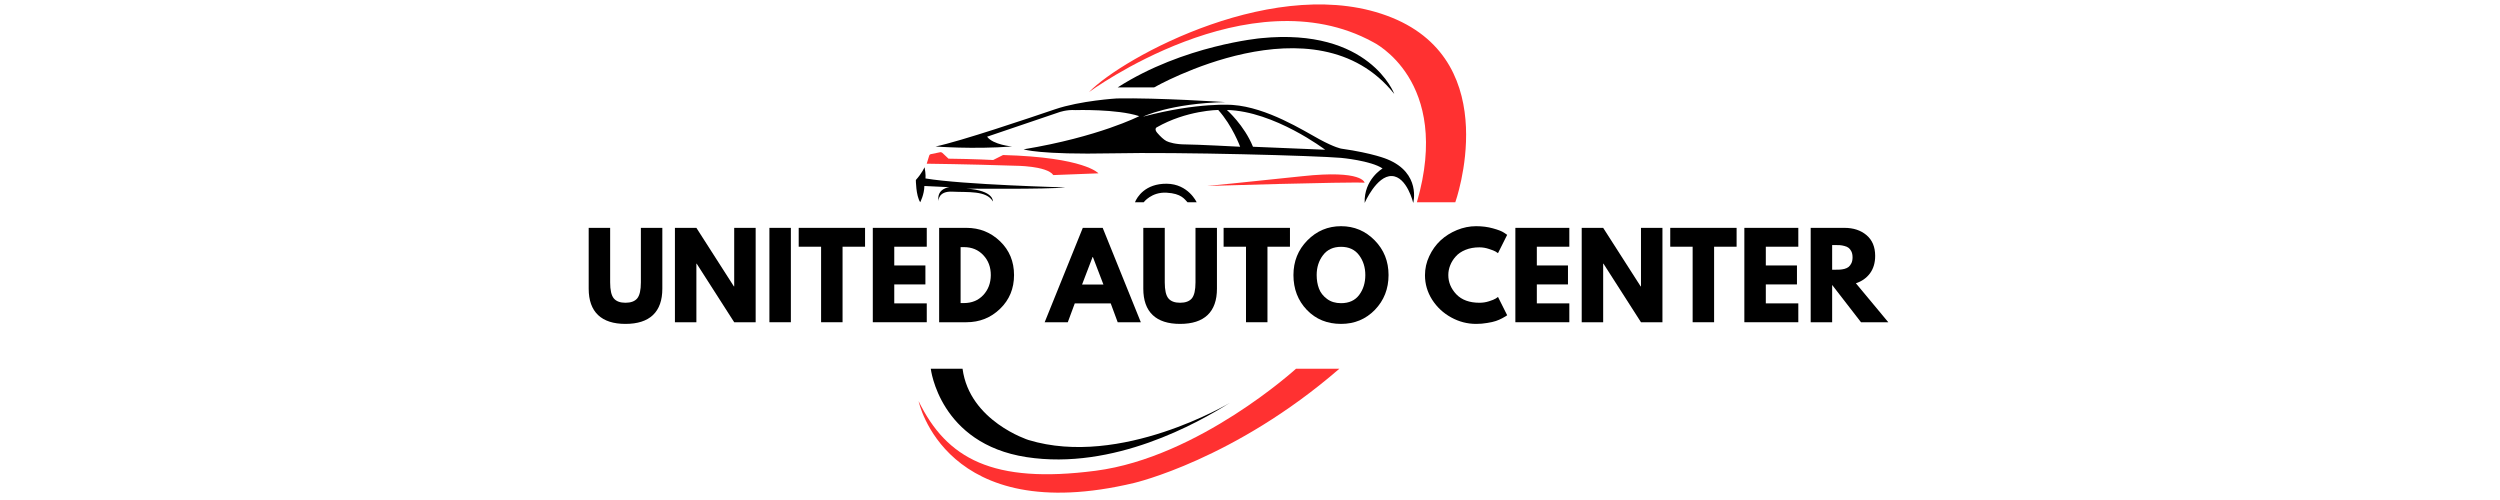 <svg version="1.0" preserveAspectRatio="xMidYMid meet" height="100" viewBox="0 0 375 75" zoomAndPan="magnify" width="500" xmlns:xlink="http://www.w3.org/1999/xlink" xmlns="http://www.w3.org/2000/svg"><defs><g></g><clipPath id="bdb69b0f25"><path clip-rule="nonzero" d="M 137.379 0 L 220 0 L 220 74 L 137.379 74 Z M 137.379 0"></path></clipPath><clipPath id="dd998d7b18"><path clip-rule="nonzero" d="M 137.379 5 L 213 5 L 213 69 L 137.379 69 Z M 137.379 5"></path></clipPath></defs><rect fill-opacity="1" height="90" y="-7.5" fill="#ffffff" width="450" x="-37.5"></rect><rect fill-opacity="1" height="90" y="-7.5" fill="#ffffff" width="450" x="-37.5"></rect><g clip-path="url(#bdb69b0f25)"><path fill-rule="nonzero" fill-opacity="1" d="M 181.055 27.895 C 181.055 27.895 186.246 27.406 195.344 26.43 C 204.441 25.449 204.688 27.406 204.688 27.406 C 202.152 27.254 181.055 27.895 181.055 27.895 Z M 139.008 24.555 C 139.008 24.555 145.148 24.625 152.219 24.859 C 152.219 24.859 157.023 24.855 158 26.262 L 164.766 26 C 164.766 26 162.734 23.59 150.457 23.254 L 148.977 24 C 148.977 24 146.305 23.848 142.277 23.801 L 141.355 22.934 C 141.262 22.848 141.133 22.809 141.008 22.836 L 139.605 23.125 C 139.5 23.148 139.418 23.223 139.387 23.324 Z M 163.344 13.816 C 163.344 13.816 187.344 -3.863 205.941 6.305 C 205.941 6.305 217.848 11.996 212.535 30.336 L 218.297 30.336 C 218.297 30.336 225.727 9.512 208.777 2.641 C 191.832 -4.227 168.383 8.598 163.344 13.816 Z M 194.398 55.312 C 194.398 55.312 179.832 68.598 164.352 70.613 C 148.871 72.625 142 68.781 137.789 60.168 C 137.789 60.168 141.727 79.223 170.125 72.441 C 170.125 72.441 185.148 68.961 200.902 55.312 Z M 194.398 55.312" fill="#ff3131"></path></g><g clip-path="url(#dd998d7b18)"><path fill-rule="nonzero" fill-opacity="1" d="M 208.078 23.883 C 208.078 23.883 206.039 22.988 201.195 22.297 C 201.195 22.297 200.23 22.152 197.879 20.871 C 195.527 19.59 190.043 16.109 184.91 15.742 C 184.91 15.742 179.801 15.297 171.465 17.496 C 171.465 17.496 175.496 15.5 183.801 15.316 C 183.801 15.316 173.676 14.645 167.527 14.766 C 167.527 14.766 162.074 15.09 158.246 16.395 C 154.418 17.695 144.078 21.195 140.332 21.973 C 140.332 21.973 145.91 22.418 151.812 21.973 C 151.812 21.973 148.961 21.727 148.066 20.504 L 158.855 16.84 C 158.855 16.84 159.984 16.422 161.301 16.516 C 161.301 16.516 167.527 16.32 170.887 17.422 C 170.887 17.422 164.809 20.535 153.543 22.398 C 153.543 22.398 155.801 23.23 166.875 23 C 176.969 22.785 197.41 23.355 201.156 23.68 C 201.156 23.68 205.633 24.086 207.387 25.27 C 207.387 25.27 204.574 26.898 204.699 30.438 C 204.699 30.438 206.488 26.328 208.77 26.406 C 211.047 26.488 211.984 30.438 211.984 30.438 C 211.984 30.438 213.207 25.961 208.078 23.883 Z M 177.867 21.664 C 176.363 21.664 175.344 21.359 174.957 21.156 C 174.57 20.953 174.043 20.465 173.574 19.914 C 173.105 19.363 173.473 19.121 173.473 19.121 C 177.969 16.535 182.734 16.492 182.734 16.492 C 184.871 18.855 186.023 22.012 186.023 22.012 C 186.023 22.012 179.375 21.664 177.867 21.664 Z M 187.945 22.012 C 186.641 18.797 184.035 16.496 184.035 16.496 C 191.145 16.668 198.773 22.461 198.773 22.461 Z M 138.684 25.086 C 138.684 25.086 138.297 25.98 137.379 27 C 137.379 27 137.379 29.32 138.031 30.336 C 138.031 30.336 138.637 29.203 138.656 27.898 L 142.398 28.078 C 142.398 28.078 140.473 28.262 140.777 30.152 C 140.777 30.152 140.688 28.625 142.887 28.75 C 145.082 28.871 147.984 28.535 148.93 30.215 C 148.93 30.215 149.148 28.578 144.992 28.293 C 144.992 28.293 157.082 28.414 159.801 28.109 C 159.801 28.109 144.41 27.711 138.824 26.766 C 138.824 26.766 138.898 26.152 138.684 25.086 Z M 171.559 30.336 C 171.559 30.336 172.719 28.777 174.977 28.902 C 177.238 29.023 177.695 29.91 178.125 30.336 L 179.496 30.336 C 179.496 30.336 178.246 27.59 175.008 27.559 C 171.773 27.527 170.551 29.574 170.246 30.336 Z M 209.145 14.094 C 209.145 14.094 205.434 4.094 189.145 5.727 C 189.145 5.727 177.543 6.766 167.648 13.113 L 173.113 13.113 C 173.113 13.117 197.328 -0.746 209.145 14.094 Z M 139.617 55.312 C 139.617 55.312 140.902 66.551 153.969 68.566 C 167.039 70.582 179.68 63.438 184.445 60.445 C 184.445 60.445 168.137 70.215 154.273 66 C 154.273 66 145.422 63.191 144.383 55.312 Z M 139.617 55.312" fill="#000000"></path></g><g fill-opacity="1" fill="#000000"><g transform="translate(87.444, 48.335)"><g><path d="M 11.906 -14.156 L 11.906 -5.031 C 11.906 -3.289 11.438 -1.973 10.5 -1.078 C 9.562 -0.191 8.188 0.25 6.375 0.25 C 4.57 0.25 3.203 -0.191 2.266 -1.078 C 1.328 -1.973 0.859 -3.289 0.859 -5.031 L 0.859 -14.156 L 4.078 -14.156 L 4.078 -5.969 C 4.078 -4.82 4.258 -4.023 4.625 -3.578 C 4.988 -3.141 5.57 -2.922 6.375 -2.922 C 7.188 -2.922 7.773 -3.141 8.141 -3.578 C 8.504 -4.023 8.688 -4.82 8.688 -5.969 L 8.688 -14.156 Z M 11.906 -14.156"></path></g></g></g><g fill-opacity="1" fill="#000000"><g transform="translate(100.208, 48.335)"><g><path d="M 4.25 -8.781 L 4.25 0 L 1.031 0 L 1.031 -14.156 L 4.25 -14.156 L 9.875 -5.375 L 9.922 -5.375 L 9.922 -14.156 L 13.141 -14.156 L 13.141 0 L 9.922 0 L 4.297 -8.781 Z M 4.25 -8.781"></path></g></g></g><g fill-opacity="1" fill="#000000"><g transform="translate(114.38, 48.335)"><g><path d="M 4.25 -14.156 L 4.25 0 L 1.031 0 L 1.031 -14.156 Z M 4.25 -14.156"></path></g></g></g><g fill-opacity="1" fill="#000000"><g transform="translate(119.664, 48.335)"><g><path d="M 0.141 -11.328 L 0.141 -14.156 L 10.094 -14.156 L 10.094 -11.328 L 6.719 -11.328 L 6.719 0 L 3.5 0 L 3.5 -11.328 Z M 0.141 -11.328"></path></g></g></g><g fill-opacity="1" fill="#000000"><g transform="translate(129.889, 48.335)"><g><path d="M 9.125 -14.156 L 9.125 -11.328 L 4.25 -11.328 L 4.25 -8.516 L 8.922 -8.516 L 8.922 -5.672 L 4.25 -5.672 L 4.25 -2.828 L 9.125 -2.828 L 9.125 0 L 1.031 0 L 1.031 -14.156 Z M 9.125 -14.156"></path></g></g></g><g fill-opacity="1" fill="#000000"><g transform="translate(139.84, 48.335)"><g><path d="M 1.031 -14.156 L 5.125 -14.156 C 7.094 -14.156 8.773 -13.484 10.172 -12.141 C 11.566 -10.797 12.266 -9.109 12.266 -7.078 C 12.266 -5.047 11.566 -3.359 10.172 -2.016 C 8.785 -0.672 7.102 0 5.125 0 L 1.031 0 Z M 4.25 -2.875 L 4.75 -2.875 C 5.926 -2.875 6.891 -3.27 7.641 -4.062 C 8.391 -4.863 8.77 -5.863 8.781 -7.062 C 8.781 -8.27 8.406 -9.27 7.656 -10.062 C 6.906 -10.863 5.938 -11.266 4.75 -11.266 L 4.25 -11.266 Z M 4.25 -2.875"></path></g></g></g><g fill-opacity="1" fill="#000000"><g transform="translate(152.501, 48.335)"><g></g></g></g><g fill-opacity="1" fill="#000000"><g transform="translate(157.185, 48.335)"><g><path d="M 8.219 -14.156 L 13.938 0 L 10.469 0 L 9.422 -2.828 L 4.031 -2.828 L 2.984 0 L -0.484 0 L 5.234 -14.156 Z M 8.328 -5.656 L 6.75 -9.781 L 6.703 -9.781 L 5.125 -5.656 Z M 8.328 -5.656"></path></g></g></g><g fill-opacity="1" fill="#000000"><g transform="translate(170.636, 48.335)"><g><path d="M 11.906 -14.156 L 11.906 -5.031 C 11.906 -3.289 11.438 -1.973 10.5 -1.078 C 9.562 -0.191 8.188 0.25 6.375 0.25 C 4.57 0.25 3.203 -0.191 2.266 -1.078 C 1.328 -1.973 0.859 -3.289 0.859 -5.031 L 0.859 -14.156 L 4.078 -14.156 L 4.078 -5.969 C 4.078 -4.82 4.258 -4.023 4.625 -3.578 C 4.988 -3.141 5.57 -2.922 6.375 -2.922 C 7.188 -2.922 7.773 -3.141 8.141 -3.578 C 8.504 -4.023 8.688 -4.82 8.688 -5.969 L 8.688 -14.156 Z M 11.906 -14.156"></path></g></g></g><g fill-opacity="1" fill="#000000"><g transform="translate(183.4, 48.335)"><g><path d="M 0.141 -11.328 L 0.141 -14.156 L 10.094 -14.156 L 10.094 -11.328 L 6.719 -11.328 L 6.719 0 L 3.5 0 L 3.5 -11.328 Z M 0.141 -11.328"></path></g></g></g><g fill-opacity="1" fill="#000000"><g transform="translate(193.626, 48.335)"><g><path d="M 0.391 -7.078 C 0.391 -9.129 1.086 -10.863 2.484 -12.281 C 3.879 -13.695 5.562 -14.406 7.531 -14.406 C 9.508 -14.406 11.191 -13.695 12.578 -12.281 C 13.961 -10.875 14.656 -9.141 14.656 -7.078 C 14.656 -5.016 13.973 -3.273 12.609 -1.859 C 11.242 -0.453 9.551 0.25 7.531 0.25 C 5.457 0.25 3.75 -0.445 2.406 -1.844 C 1.062 -3.25 0.391 -4.992 0.391 -7.078 Z M 3.875 -7.078 C 3.875 -6.336 3.988 -5.66 4.219 -5.047 C 4.445 -4.441 4.848 -3.926 5.422 -3.5 C 5.992 -3.07 6.695 -2.859 7.531 -2.859 C 8.727 -2.859 9.633 -3.27 10.25 -4.094 C 10.863 -4.914 11.172 -5.91 11.172 -7.078 C 11.172 -8.234 10.859 -9.227 10.234 -10.062 C 9.609 -10.895 8.707 -11.312 7.531 -11.312 C 6.363 -11.312 5.461 -10.895 4.828 -10.062 C 4.191 -9.227 3.875 -8.234 3.875 -7.078 Z M 3.875 -7.078"></path></g></g></g><g fill-opacity="1" fill="#000000"><g transform="translate(208.672, 48.335)"><g></g></g></g><g fill-opacity="1" fill="#000000"><g transform="translate(213.356, 48.335)"><g><path d="M 8.562 -2.922 C 9.051 -2.922 9.523 -2.992 9.984 -3.141 C 10.453 -3.285 10.797 -3.426 11.016 -3.562 L 11.344 -3.797 L 12.719 -1.047 C 12.664 -1.016 12.598 -0.969 12.516 -0.906 C 12.441 -0.852 12.258 -0.75 11.969 -0.594 C 11.676 -0.438 11.363 -0.301 11.031 -0.188 C 10.695 -0.07 10.258 0.023 9.719 0.109 C 9.188 0.203 8.633 0.25 8.062 0.25 C 6.75 0.25 5.504 -0.07 4.328 -0.719 C 3.148 -1.363 2.195 -2.25 1.469 -3.375 C 0.75 -4.508 0.391 -5.734 0.391 -7.047 C 0.391 -8.047 0.602 -9 1.031 -9.906 C 1.457 -10.82 2.02 -11.609 2.719 -12.266 C 3.426 -12.922 4.25 -13.441 5.188 -13.828 C 6.125 -14.211 7.082 -14.406 8.062 -14.406 C 8.977 -14.406 9.82 -14.297 10.594 -14.078 C 11.363 -13.867 11.91 -13.656 12.234 -13.438 L 12.719 -13.109 L 11.344 -10.359 C 11.258 -10.43 11.133 -10.516 10.969 -10.609 C 10.812 -10.703 10.492 -10.828 10.016 -10.984 C 9.535 -11.148 9.051 -11.234 8.562 -11.234 C 7.781 -11.234 7.082 -11.109 6.469 -10.859 C 5.852 -10.609 5.363 -10.273 5 -9.859 C 4.633 -9.453 4.359 -9.008 4.172 -8.531 C 3.984 -8.062 3.891 -7.578 3.891 -7.078 C 3.891 -6.004 4.289 -5.039 5.094 -4.188 C 5.906 -3.344 7.062 -2.922 8.562 -2.922 Z M 8.562 -2.922"></path></g></g></g><g fill-opacity="1" fill="#000000"><g transform="translate(226.274, 48.335)"><g><path d="M 9.125 -14.156 L 9.125 -11.328 L 4.25 -11.328 L 4.25 -8.516 L 8.922 -8.516 L 8.922 -5.672 L 4.25 -5.672 L 4.25 -2.828 L 9.125 -2.828 L 9.125 0 L 1.031 0 L 1.031 -14.156 Z M 9.125 -14.156"></path></g></g></g><g fill-opacity="1" fill="#000000"><g transform="translate(236.225, 48.335)"><g><path d="M 4.25 -8.781 L 4.25 0 L 1.031 0 L 1.031 -14.156 L 4.25 -14.156 L 9.875 -5.375 L 9.922 -5.375 L 9.922 -14.156 L 13.141 -14.156 L 13.141 0 L 9.922 0 L 4.297 -8.781 Z M 4.25 -8.781"></path></g></g></g><g fill-opacity="1" fill="#000000"><g transform="translate(250.396, 48.335)"><g><path d="M 0.141 -11.328 L 0.141 -14.156 L 10.094 -14.156 L 10.094 -11.328 L 6.719 -11.328 L 6.719 0 L 3.5 0 L 3.5 -11.328 Z M 0.141 -11.328"></path></g></g></g><g fill-opacity="1" fill="#000000"><g transform="translate(260.622, 48.335)"><g><path d="M 9.125 -14.156 L 9.125 -11.328 L 4.25 -11.328 L 4.25 -8.516 L 8.922 -8.516 L 8.922 -5.672 L 4.25 -5.672 L 4.25 -2.828 L 9.125 -2.828 L 9.125 0 L 1.031 0 L 1.031 -14.156 Z M 9.125 -14.156"></path></g></g></g><g fill-opacity="1" fill="#000000"><g transform="translate(270.572, 48.335)"><g><path d="M 1.031 -14.156 L 6.094 -14.156 C 7.445 -14.156 8.551 -13.789 9.406 -13.062 C 10.27 -12.332 10.703 -11.297 10.703 -9.953 C 10.703 -8.91 10.441 -8.035 9.922 -7.328 C 9.398 -6.629 8.695 -6.133 7.812 -5.844 L 12.672 0 L 8.578 0 L 4.25 -5.594 L 4.25 0 L 1.031 0 Z M 4.25 -7.875 L 4.625 -7.875 C 4.926 -7.875 5.18 -7.879 5.391 -7.891 C 5.598 -7.898 5.832 -7.938 6.094 -8 C 6.352 -8.07 6.562 -8.172 6.719 -8.297 C 6.883 -8.43 7.023 -8.617 7.141 -8.859 C 7.254 -9.098 7.312 -9.391 7.312 -9.734 C 7.312 -10.078 7.254 -10.367 7.141 -10.609 C 7.023 -10.848 6.883 -11.031 6.719 -11.156 C 6.562 -11.281 6.352 -11.375 6.094 -11.438 C 5.832 -11.508 5.598 -11.551 5.391 -11.562 C 5.18 -11.57 4.926 -11.578 4.625 -11.578 L 4.25 -11.578 Z M 4.25 -7.875"></path></g></g></g><g fill-opacity="1" fill="#000000"><g transform="translate(282.862, 48.335)"><g></g></g></g></svg>